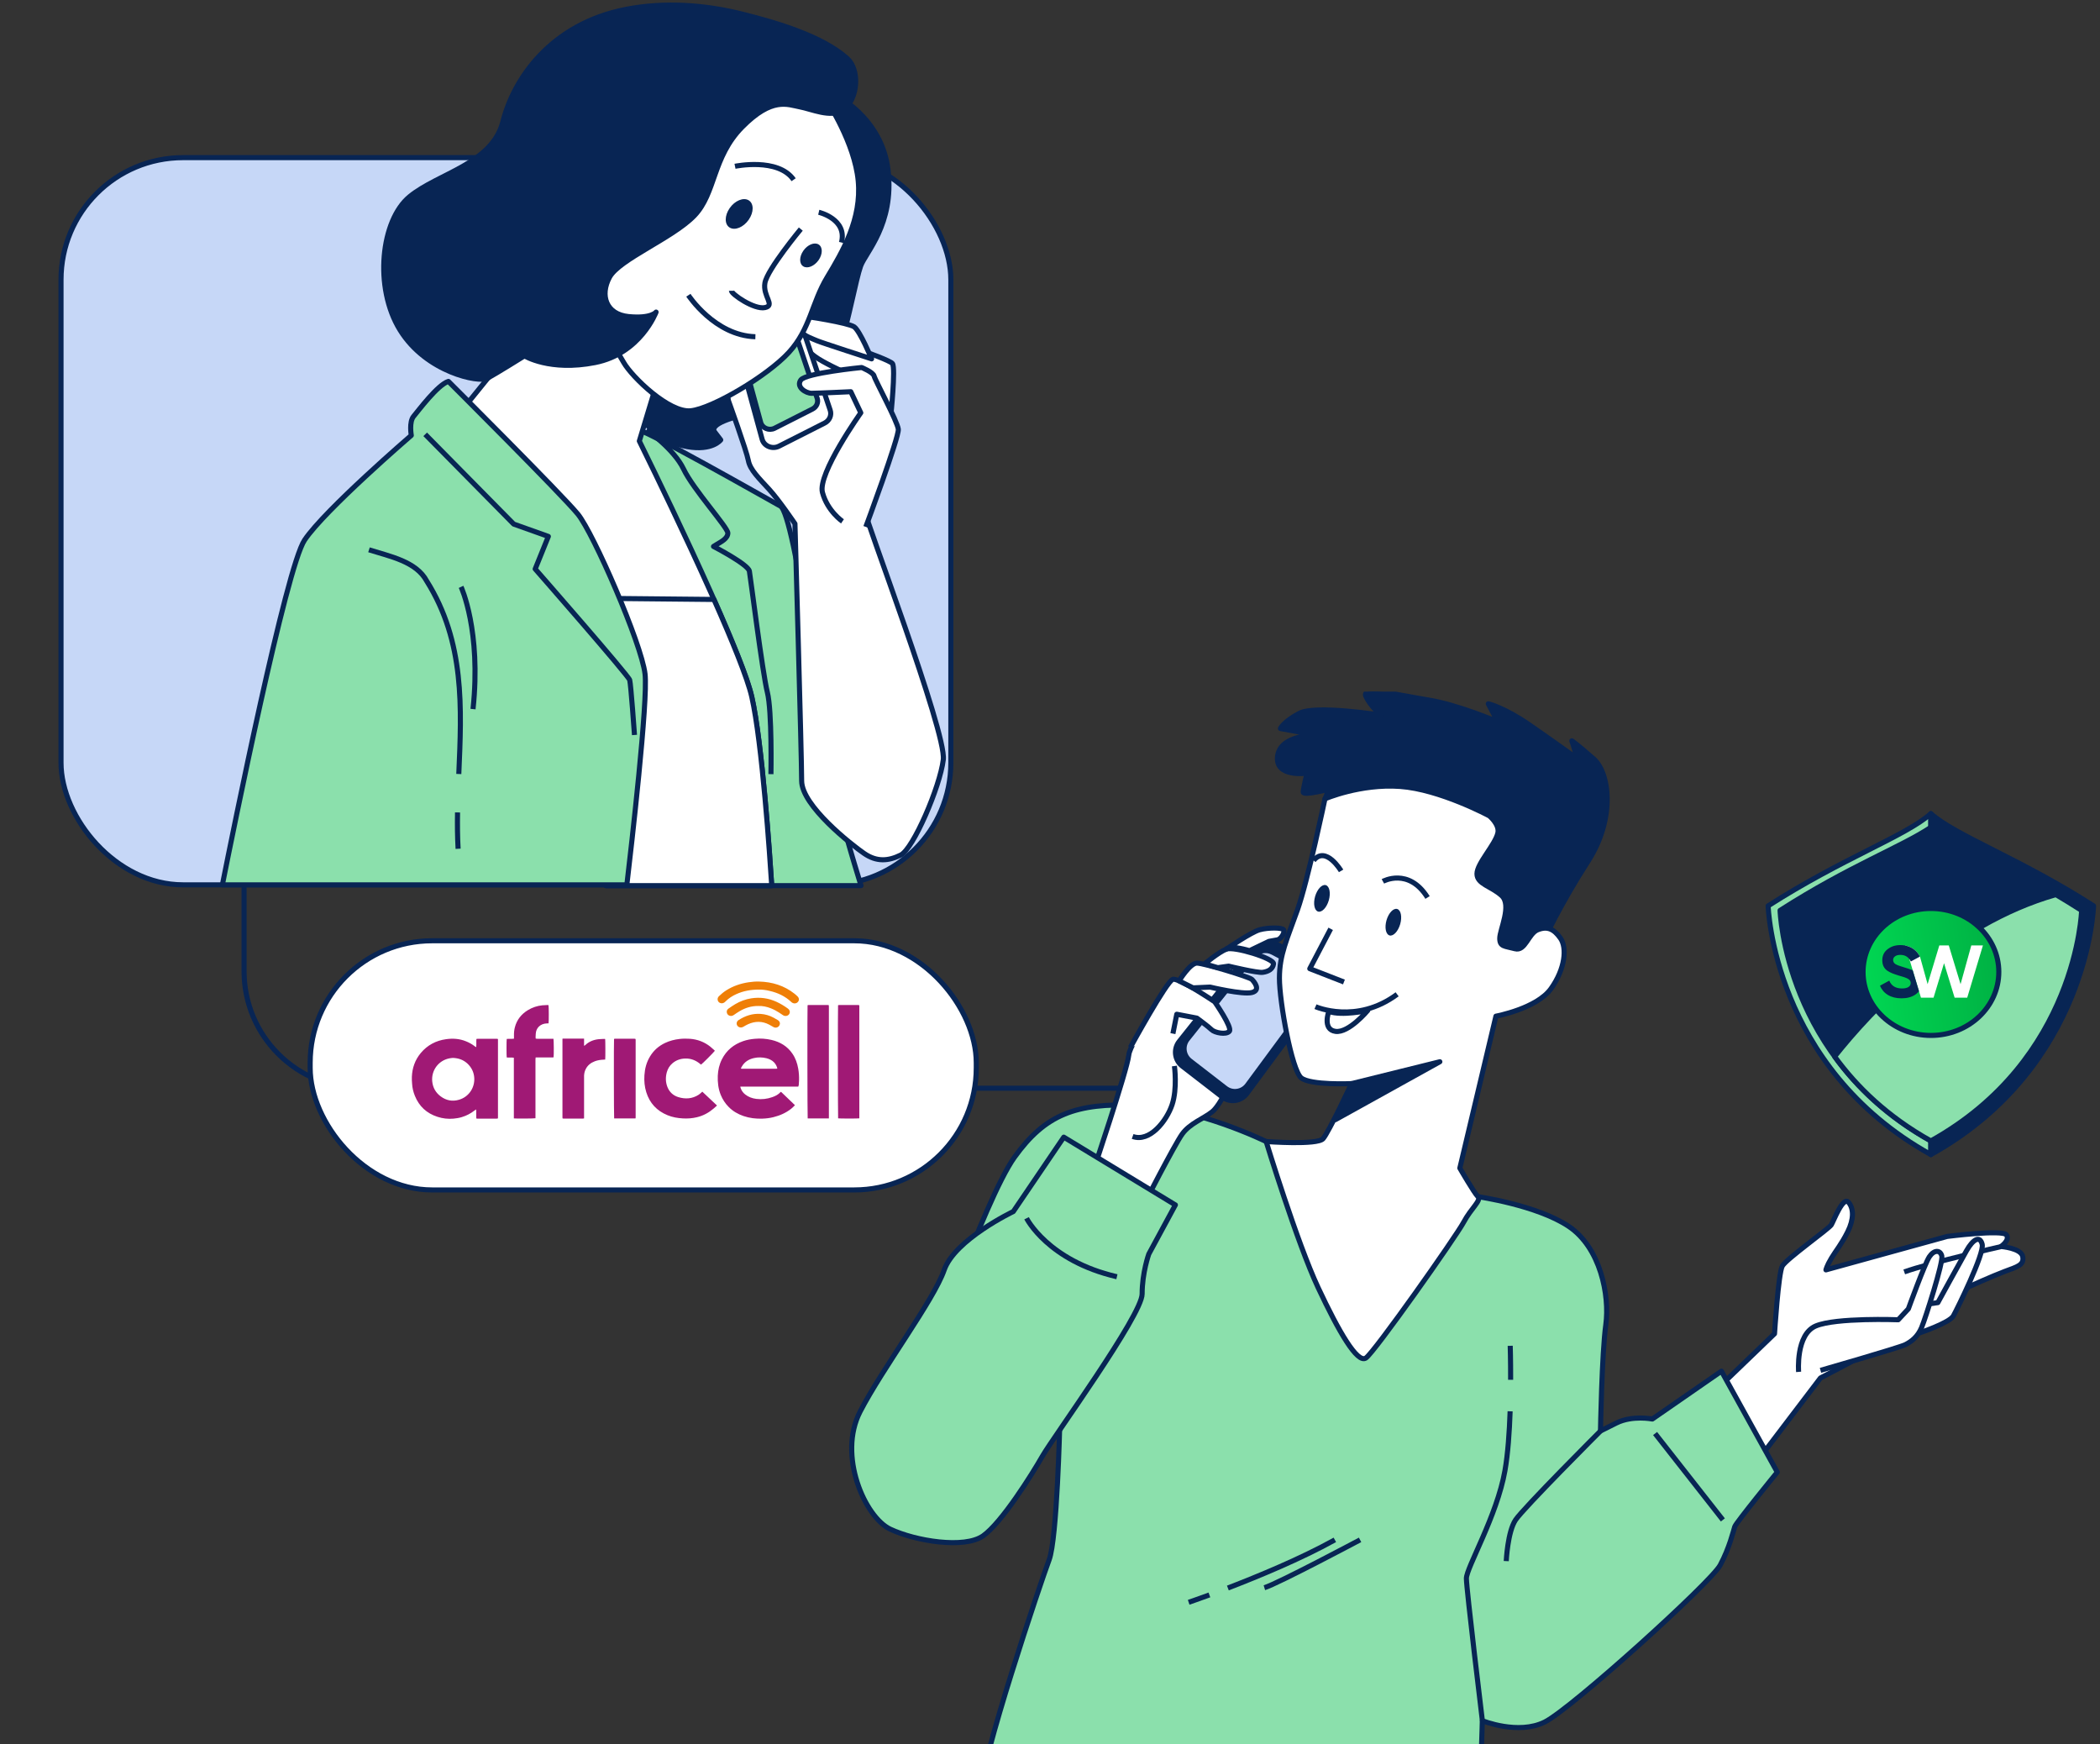 <svg width="413" height="343" viewBox="0 0 413 343" fill="none" xmlns="http://www.w3.org/2000/svg">
<rect x="0" y="0" width="413" height="343" fill="#333333" stroke="none"/>
<path d="M48 174V191C48 203.703 58.297 214 71 214H243" stroke="#082554"/>
<rect x="12" y="31" width="175" height="143" rx="24" fill="#C6D7F7" stroke="#082554"/>
<rect x="61" y="185" width="131" height="49" rx="24" fill="white" stroke="#082554"/>
<g clip-path="url(#clip0_3660_39716)">
<path d="M332.62 278.04L348.99 262.28C348.99 262.28 349.75 250.35 350.52 248.97C351.28 247.59 359.7 241.63 360.16 240.86C360.62 240.1 362.45 235.2 363.53 236.42C364.6 237.64 364.6 239.79 363.38 242.23C362.16 244.68 361.09 245.9 360.17 247.43C359.25 248.96 359.1 249.72 359.1 249.72L382.96 243.14C382.96 243.14 393.82 241.76 394.59 242.83C395.35 243.9 393.52 245.12 393.52 245.12C393.52 245.12 397.5 245.43 397.8 247.11C398.11 248.79 396.73 249.1 394.28 250.02C391.83 250.94 387.09 253.08 387.09 253.08C387.09 253.08 383.42 257.67 381.89 258.89C380.36 260.11 373.48 262.26 371.79 263.48C370.11 264.7 358.02 270.98 358.02 270.98L341.04 293.31L332.63 278.01L332.62 278.04Z" fill="white" stroke="#082554" stroke-linejoin="round"/>
<path d="M393.5 245.15C393.5 245.15 379.7 248.28 374.5 250.12" stroke="#082554" stroke-linejoin="round"/>
<path d="M377.44 262.13C377.44 262.13 383.41 260.14 384.17 258.76C384.93 257.38 390.29 246.52 389.83 244.69C389.37 242.86 387.99 243.77 386.77 245.91C385.55 248.05 381.11 256.16 381.11 256.16L377.74 256.62" fill="white"/>
<path d="M377.44 262.13C377.44 262.13 383.41 260.14 384.17 258.76C384.93 257.38 390.29 246.52 389.83 244.69C389.37 242.86 387.99 243.77 386.77 245.91C385.55 248.05 381.11 256.16 381.11 256.16L377.74 256.62" stroke="#082554" stroke-linejoin="round"/>
<path d="M353.73 269.78C353.73 269.78 353.12 262.44 357.1 260.75C361.08 259.07 373.32 259.53 373.32 259.53L375.31 257.39C375.31 257.39 378.52 248.52 379.44 247.14C380.36 245.76 381.58 245.76 381.89 246.99C382.2 248.21 378.68 259.23 377.91 261.06C377.14 262.89 375.92 263.81 374.7 264.43C373.48 265.04 358.03 269.48 358.03 269.48" fill="white"/>
<path d="M353.73 269.78C353.73 269.78 353.12 262.44 357.1 260.75C361.08 259.07 373.32 259.53 373.32 259.53L375.31 257.39C375.31 257.39 378.52 248.52 379.44 247.14C380.36 245.76 381.58 245.76 381.89 246.99C382.2 248.21 378.68 259.23 377.91 261.06C377.14 262.89 375.92 263.81 374.7 264.43C373.48 265.04 358.03 269.48 358.03 269.48" stroke="#082554" stroke-linejoin="round"/>
<path d="M249 224.48C249 224.48 235.6 217.88 223.57 217.36C211.54 216.84 205.54 219.19 199.53 227.55C193.52 235.91 181.24 271.98 181.24 271.98L208.42 280.08C208.42 280.08 207.9 302.56 206.33 306.74C204.76 310.92 192.74 346.46 192.74 353.26C192.74 360.06 194.57 360.84 196.66 362.15C198.75 363.46 281.33 366.59 283.95 366.59C286.57 366.59 290.22 362.93 290.74 356.14C291.26 349.35 291.52 338.37 291.52 338.37C291.52 338.37 298.58 341.24 303.8 338.63C309.03 336.02 336.47 311.19 338.3 307.79C340.13 304.39 340.91 301 341.17 300.21C341.43 299.42 349.53 289.5 349.53 289.5L338.55 269.64L324.96 279.05C324.96 279.05 321.04 278.27 317.9 279.83L314.76 281.4C314.76 281.4 315.02 266.24 315.81 260.49C316.59 254.74 314.76 245.33 308.49 241.15C302.22 236.97 290.62 235.32 290.62 235.32L248.98 224.49L249 224.48Z" fill="#8BE0AC" stroke="#082554" stroke-linejoin="round"/>
<path d="M296.99 277.53C296.85 281.59 296.56 285.88 295.97 289.22C294.4 298.11 288.39 308.3 288.39 310.39C288.39 312.48 291.53 338.35 291.53 338.35" stroke="#082554" stroke-linejoin="round"/>
<path d="M297.01 264.65C297.01 264.65 297.1 267.44 297.09 271.34" stroke="#082554" stroke-linejoin="round"/>
<path d="M314.79 281.38C314.79 281.38 299.63 296.54 298.06 298.89C296.49 301.24 296.23 306.99 296.23 306.99" stroke="#082554" stroke-linejoin="round"/>
<path d="M325.5 281.9L338.83 298.89" stroke="#082554" stroke-linejoin="round"/>
<path d="M241.48 312.28C247.46 309.98 255.83 306.53 262.52 302.81" stroke="#082554" stroke-linejoin="round"/>
<path d="M233.77 315.09C233.77 315.09 235.34 314.56 237.85 313.64" stroke="#082554" stroke-linejoin="round"/>
<path d="M267.48 302.81C267.48 302.81 251.28 311.43 248.66 312.22" stroke="#082554" stroke-linejoin="round"/>
<path d="M230.21 194.41C230.21 194.41 222.29 204.61 221.99 207.5C221.69 210.39 214.83 230.79 214.83 230.79L224.88 237.03C224.88 237.03 230.97 225.15 232.49 223.02C234.01 220.89 236.75 219.97 238.43 218.6C240.11 217.23 242.54 211.75 242.54 211.75L250.91 194.55L242.84 188.31L232.49 196.38L230.21 194.4V194.41Z" fill="white" stroke="#082554" stroke-linejoin="round"/>
<path d="M246.56 186.43L231.92 204.79C230.73 206.29 230.99 208.47 232.5 209.64L240.37 215.72C241.89 216.9 244.08 216.59 245.22 215.04L260.11 194.88C261.36 193.19 260.81 190.79 258.95 189.81L250.83 185.53C249.37 184.76 247.58 185.14 246.55 186.43H246.56Z" fill="#082554" stroke="#082554" stroke-linejoin="round"/>
<path d="M246.5 188.06L233.53 204.32C232.47 205.65 232.71 207.58 234.05 208.62L241.02 214.01C242.37 215.05 244.31 214.78 245.32 213.41L258.51 195.55C259.61 194.05 259.13 191.93 257.48 191.06L250.29 187.27C249 186.59 247.41 186.92 246.5 188.06Z" fill="#C6D7F7" stroke="#082554" stroke-linejoin="round"/>
<path d="M222.3 205.98C222.3 205.98 229.46 192.89 230.67 192.58C231.89 192.28 238.89 197 238.89 197C238.89 197 242.39 202.02 241.78 202.79C241.17 203.55 238.89 203.09 238.28 202.49C237.67 201.88 235.39 200.21 235.39 200.21L231.43 199.45L230.67 203.26" fill="white"/>
<path d="M222.3 205.98C222.3 205.98 229.46 192.89 230.67 192.58C231.89 192.28 238.89 197 238.89 197C238.89 197 242.39 202.02 241.78 202.79C241.17 203.55 238.89 203.09 238.28 202.49C237.67 201.88 235.39 200.21 235.39 200.21L231.43 199.45L230.67 203.26" stroke="#082554" stroke-linejoin="round"/>
<path d="M230.97 209.63C230.97 209.63 231.58 214.05 230.51 217.24C229.44 220.44 226.09 224.7 222.75 223.48" stroke="#082554" stroke-linejoin="round"/>
<path d="M231.89 192.89C231.89 192.89 234.02 189.39 235.39 189.39C236.76 189.39 245.74 192.13 246.2 192.59C246.66 193.05 248.03 194.72 246.2 195.18C244.37 195.64 237.98 194.11 237.98 194.11L234.63 194.26L231.89 192.89Z" fill="white" stroke="#082554" stroke-linejoin="round"/>
<path d="M236.91 189.54C236.91 189.54 239.65 187.26 241.17 186.65C242.69 186.04 250.61 188.48 250.46 189.54C250.31 190.61 249.39 191.06 248.33 191.21C247.26 191.36 241.63 189.99 241.63 189.99L239.5 190.29L236.91 189.53V189.54Z" fill="white" stroke="#082554" stroke-linejoin="round"/>
<path d="M241.17 186.65C241.17 186.65 246.04 183.3 247.72 182.84C249.39 182.38 252.14 182.38 252.44 182.84C252.74 183.3 251.98 184.67 251.22 184.82C250.46 184.97 249.55 185.12 249.55 185.12L245.74 186.95C245.74 186.95 241.78 185.73 241.17 186.65Z" fill="white" stroke="#082554" stroke-linejoin="round"/>
<path d="M231.16 236.95L209.21 223.62L199.28 238.25C199.28 238.25 187.78 243.74 185.69 249.75C183.6 255.76 173.6 268.98 169.15 277.6C164.71 286.22 170.11 298.35 175.07 300.7C180.04 303.05 189.7 304.62 193.36 302.01C197.02 299.4 202.93 289.99 205.02 286.33C207.11 282.67 224.62 258.63 224.62 254.45C224.62 250.27 225.93 246.61 225.93 246.61L231.16 236.94V236.95Z" fill="#8BE0AC" stroke="#082554" stroke-linejoin="round"/>
<path d="M201.89 239.57C201.89 239.57 206.07 247.93 219.66 251.07" stroke="#082554" stroke-linejoin="round"/>
<path d="M303.71 184.71C303.71 184.71 306.88 177.8 312.3 169.4C317.71 161 316.59 152.04 313.42 149.23C310.25 146.43 309.13 145.68 309.13 145.68L310.25 149.23C310.25 149.23 305.58 145.87 300.73 142.51C295.88 139.15 292.7 138.4 292.7 138.4L294.57 141.95C294.57 141.95 286.73 138.59 280.94 137.66C275.15 136.73 267.68 134.86 268.62 136.91C269.55 138.96 271.61 140.64 271.61 140.64C271.61 140.64 258.73 138.59 255.55 140.27C252.38 141.95 251.82 143.26 251.82 143.26L258.92 144.57C258.92 144.57 251.82 144.38 251.26 148.68C250.7 152.97 257.05 152.04 257.05 152.04C257.05 152.04 256.3 155.03 256.3 155.77C256.3 156.51 261.34 155.21 261.34 155.21L260.59 157.08C260.59 157.08 265.07 156.15 273.85 157.08C282.63 158.01 288.04 161.56 288.04 164.92C288.04 168.28 285.61 170.33 287.48 172.76C289.35 175.19 292.89 175.93 292.71 178.74C292.53 181.55 291.59 186.58 294.02 187.7C296.45 188.82 300.37 189.75 301.49 188.63C302.61 187.51 303.73 184.71 303.73 184.71H303.71Z" fill="#082554" stroke="#082554" stroke-linejoin="round"/>
<path d="M260.58 157.07C260.58 157.07 257.22 173.13 255.17 178.92C253.12 184.71 251.62 187.7 251.62 192.36C251.62 197.02 254.05 210.47 255.91 211.97C257.78 213.46 265.81 213.09 265.81 213.09C265.81 213.09 261.33 222.61 260.21 223.92C259.09 225.23 249.01 224.48 249.01 224.48C249.01 224.48 255.11 244.44 259.25 253.25C263.31 261.9 266.94 268.17 268.62 267.05C270.3 265.93 286.36 243.15 287.85 240.35C289.34 237.55 291.4 236.06 290.65 235.31C289.9 234.56 287.1 229.71 287.1 229.71L294.2 199.83C294.2 199.83 302.23 198.34 305.03 194.42C307.83 190.5 308.2 186.39 306.9 184.52C305.59 182.65 304.29 182.09 302.42 182.84C300.55 183.59 299.99 187.13 297.94 186.57C295.89 186.01 294.95 186.2 294.95 184.52C294.95 182.84 297.38 177.98 295.32 176.12C293.27 174.25 290.47 173.88 290.47 171.83C290.47 169.78 294.07 166.11 294.58 163.8C294.95 162.12 292.9 160.44 292.9 160.44C292.9 160.44 283.19 155.21 275.35 154.65C267.51 154.09 260.6 157.08 260.6 157.08L260.58 157.07Z" fill="white" stroke="#082554" stroke-linejoin="round"/>
<path d="M275.37 181.74C274.95 183.18 274.01 184.16 273.27 183.95C272.53 183.73 272.27 182.39 272.68 180.96C273.1 179.52 274.04 178.54 274.78 178.75C275.52 178.97 275.78 180.31 275.37 181.74Z" fill="#082554"/>
<path d="M261.33 177.05C260.91 178.49 259.97 179.47 259.23 179.26C258.49 179.05 258.23 177.7 258.64 176.27C259.06 174.83 260 173.85 260.74 174.06C261.48 174.28 261.74 175.62 261.33 177.05Z" fill="#082554"/>
<path d="M271.97 173.32C271.97 173.32 277.01 170.52 280.75 176.49" stroke="#082554" stroke-linejoin="round"/>
<path d="M263.75 171.26C263.75 171.26 260.76 166.22 258.34 169.21" stroke="#082554" stroke-linejoin="round"/>
<path d="M261.7 182.65L257.59 190.49L264.31 193.11" stroke="#082554" stroke-linejoin="round"/>
<path d="M258.71 197.96C258.71 197.96 266.74 201.51 274.77 195.53" stroke="#082554" stroke-linejoin="round"/>
<path d="M261.33 198.9C261.33 198.9 260.02 202.45 262.64 202.82C265.25 203.19 268.99 198.71 268.99 198.71C268.99 198.71 263.95 199.83 261.33 198.9Z" fill="white" stroke="#082554" stroke-linejoin="round"/>
<path d="M265.81 213.09L283.17 208.79L262.63 220.18L265.81 213.09Z" fill="#082554" stroke="#082554" stroke-linejoin="round"/>
</g>
<path d="M164.08 18.576C164.08 18.576 173.487 22.986 174.668 33.573C175.849 44.16 170.203 49.677 169.26 52.319C168.317 54.961 166.908 62.906 165.261 67.976C163.613 73.046 154.434 80.108 149.264 80.991C144.094 81.875 139.38 83.42 140.562 84.964L141.743 86.508C141.743 86.508 140.095 88.713 135.153 87.829C130.212 86.945 126.212 83.643 125.746 80.554C125.28 77.466 128.098 73.94 129.745 73.493C131.393 73.056 135.63 74.377 141.743 71.512C147.855 68.646 164.567 39.537 162.681 30.047C160.795 20.568 161.034 18.363 164.09 18.576H164.08Z" fill="#082554" stroke="#082554" stroke-linejoin="round"/>
<path d="M148.953 174.157H169.332C168.151 170.321 164.535 158.432 163.365 152.012C161.956 144.29 156.309 101.068 153.481 99.523C150.663 97.979 125.953 83.866 124.783 84.303C123.602 84.74 121.726 86.071 121.726 86.071C121.726 86.071 128.316 97.095 131.372 105.701C134.169 113.578 146.84 165.503 148.953 174.157Z" fill="#8BE0AC" stroke="#082554" stroke-linejoin="round"/>
<path d="M127.145 84.527C127.145 84.527 132.553 88.276 134.439 92.249C136.324 96.221 143.141 103.719 143.141 104.817C143.141 105.915 141.732 106.585 141.028 107.022L140.323 107.459C140.323 107.459 147.14 110.985 147.379 112.315C147.617 113.646 149.969 132.382 150.912 136.131C151.854 139.88 151.616 152.235 151.616 152.235" stroke="#082554" stroke-linejoin="round"/>
<path d="M119.178 174.157H151.772C151.419 168.64 149.907 146.077 147.845 137.015C145.493 126.652 125.736 86.732 125.736 86.732L129.735 73.503L113.272 52.989L99.866 69.53L90.221 81.438C90.221 81.438 115.624 114.297 117.976 122.019C120.1 128.983 119.344 166.834 119.178 174.157Z" fill="white" stroke="#082554" stroke-linejoin="round"/>
<path d="M119.178 174.157H151.772C151.419 168.64 149.907 146.077 147.845 137.015C147.006 133.334 143.97 125.914 140.406 117.881L115.852 117.638C116.898 119.454 117.644 120.97 117.966 122.019C120.089 128.983 119.333 166.834 119.167 174.157H119.178Z" fill="white" stroke="#082554" stroke-linejoin="round"/>
<path d="M143.235 78.719C143.235 78.719 146.84 88.704 147.172 90.549C147.503 92.395 149.306 94.085 151.264 96.231C153.232 98.378 156.341 102.991 156.341 102.991C156.341 102.991 157.656 148.622 157.656 153.537C157.656 158.452 167.488 166.135 169.944 167.825C172.399 169.515 174.699 169.359 177.155 168.136C179.61 166.912 184.852 154.771 185.515 149.39C186.168 144.009 169.788 101.146 169.788 99.611C169.788 98.077 174.865 89.014 174.046 84.246C173.228 79.486 169.125 73.183 168.307 72.104C167.488 71.026 157.491 67.957 156.185 67.957C154.88 67.957 142.913 76.563 142.913 76.563L143.245 78.709L143.235 78.719Z" fill="white" stroke="#082554" stroke-linejoin="round"/>
<path d="M175.186 81.788C175.186 81.788 176.17 72.415 175.518 71.493C174.865 70.57 159.459 65.189 158.143 66.112C156.827 67.035 158.63 68.88 160.277 70.104C161.925 71.328 166.017 73.173 166.017 73.173L170.275 76.553L174.046 84.236L175.196 81.779L175.186 81.788Z" fill="white" stroke="#082554" stroke-linejoin="round"/>
<path d="M171.415 70.57C171.415 70.57 169.125 65.043 167.975 64.266C166.825 63.499 158.475 62.12 157.325 62.12C156.175 62.12 155.854 63.654 156.993 64.888C158.133 66.122 160.112 66.734 160.764 67.035C161.417 67.336 171.415 70.57 171.415 70.57Z" fill="white" stroke="#082554" stroke-linejoin="round"/>
<path d="M146.612 74.407L149.886 86.383C150.259 87.733 151.886 88.403 153.201 87.742L162.173 83.197C163.137 82.711 163.603 81.643 163.272 80.662L158.464 66.403C157.946 64.878 155.895 64.393 154.672 65.519L147.234 72.357C146.654 72.891 146.415 73.678 146.622 74.426L146.612 74.407Z" fill="white" stroke="#082554" stroke-linejoin="round"/>
<path d="M146.882 73.134L149.606 83.08C149.917 84.207 151.264 84.761 152.352 84.207L159.801 80.429C160.599 80.021 160.982 79.137 160.713 78.321L156.724 66.471C156.299 65.199 154.59 64.801 153.574 65.733L147.4 71.415C146.913 71.862 146.716 72.513 146.892 73.134H146.882Z" fill="#8BE0AC" stroke="#082554" stroke-linejoin="round"/>
<path d="M165.686 102.526C165.686 102.526 162.733 100.525 161.749 96.844C160.764 93.153 169.291 81.177 169.291 81.177L167.323 77.029C167.323 77.029 160.764 77.34 159.625 77.34C158.485 77.34 156.506 76.107 157.491 74.727C158.475 73.348 169.457 72.27 169.457 72.27C169.457 72.27 171.746 73.193 171.912 73.96C172.078 74.727 176.502 82.867 176.668 84.411C176.833 85.955 170.275 103.613 170.275 103.613" fill="white"/>
<path d="M165.686 102.526C165.686 102.526 162.733 100.525 161.749 96.844C160.764 93.153 169.291 81.177 169.291 81.177L167.323 77.029C167.323 77.029 160.764 77.34 159.625 77.34C158.485 77.34 156.506 76.107 157.491 74.727C158.475 73.348 169.457 72.27 169.457 72.27C169.457 72.27 171.746 73.193 171.912 73.96C172.078 74.727 176.502 82.867 176.668 84.411C176.833 85.955 170.275 103.613 170.275 103.613" stroke="#082554" stroke-linejoin="round"/>
<path d="M162.671 19.907C162.671 19.907 168.079 28.066 168.783 35.564C169.488 43.063 165.727 49.463 162.671 54.533C159.614 59.604 159.376 64.683 155.139 69.307C150.901 73.93 140.085 80.331 135.848 80.778C131.61 81.215 124.317 74.163 122.669 71.298C121.022 68.433 119.851 66.665 119.851 66.665C119.851 66.665 113.5 60.264 115.148 54.533C116.795 48.803 131.61 44.83 133.972 37.109C136.324 29.387 136.324 17.256 149.969 15.498C163.613 13.73 162.671 19.907 162.671 19.907Z" fill="white" stroke="#082554" stroke-linejoin="round"/>
<path d="M157.49 45.044C157.49 45.044 150.901 52.98 150.435 55.631C149.969 58.273 152.549 60.041 150.435 60.488C148.322 60.925 143.846 57.846 143.846 57.176" stroke="#082554" stroke-linejoin="round"/>
<path d="M135.381 58.059C135.381 58.059 140.562 65.995 148.56 66.218" stroke="#082554" stroke-linejoin="round"/>
<path d="M147.244 43.218C146.218 44.695 144.54 45.384 143.504 44.753C142.468 44.122 142.468 42.412 143.504 40.926C144.53 39.45 146.208 38.76 147.244 39.391C148.28 40.023 148.28 41.732 147.244 43.218Z" fill="#082554"/>
<path d="M160.992 51.153C160.163 52.338 158.817 52.892 157.988 52.387C157.159 51.882 157.159 50.503 157.988 49.308C158.817 48.113 160.163 47.569 160.992 48.074C161.821 48.579 161.821 49.959 160.992 51.153Z" fill="#082554"/>
<path d="M144.55 32.699C144.55 32.699 153.015 30.932 156.081 35.341" stroke="#082554" stroke-linejoin="round"/>
<path d="M161.023 41.742C161.023 41.742 166.67 43.063 165.489 47.696" stroke="#082554" stroke-linejoin="round"/>
<path d="M168.276 16.381C168.182 18.499 167.322 20.626 165.727 21.665C163.375 23.21 159.614 21.442 157.263 21.005C154.911 20.568 151.854 19.023 145.97 24.977C140.085 30.931 140.79 37.993 136.562 42.402C132.325 46.812 121.737 51.008 119.862 54.534C117.976 58.059 119.157 61.809 123.622 62.255C128.088 62.693 129.03 61.371 129.03 61.371C129.03 61.371 125.974 69.53 117.033 71.298C108.092 73.066 103.15 69.977 103.15 69.977C103.15 69.977 97.504 73.503 95.856 74.387C94.209 75.271 83.859 73.279 78.679 64.907C73.499 56.525 74.918 43.296 80.565 38.663C86.211 34.03 96.799 32.262 98.913 23.89C101.026 15.507 108.32 4.707 123.146 1.832C130.792 0.355 138.738 0.938 146.239 2.842C152.663 4.464 161.707 7.086 166.628 11.506C167.82 12.574 168.369 14.488 168.276 16.411V16.381Z" fill="#082554" stroke="#082554" stroke-linejoin="round"/>
<path d="M123.284 173.981C124.146 166.672 127.479 137.723 126.856 132.519C126.15 126.546 116.722 104.866 113.648 101.104C110.585 97.343 88.187 75 88.187 75C86.069 75.663 82.289 80.749 81.354 81.86C80.409 82.971 80.887 85.621 80.887 85.621C80.887 85.621 63.909 100.227 59.901 106.201C56.277 111.599 45.737 163.925 43.733 174H123.295L123.284 173.981Z" fill="#8BE0AC" stroke="#082554" stroke-linejoin="round"/>
<path d="M83.621 85.411L101.026 103.059L107.843 105.487L105.253 111.888C105.253 111.888 123.602 132.839 123.84 133.722C124.078 134.606 124.783 144.533 124.783 144.533" stroke="#082554" stroke-linejoin="round"/>
<path d="M89.982 159.762C89.941 162.152 89.961 164.541 90.093 166.911" stroke="#082554" stroke-linejoin="round"/>
<path d="M72.566 108.119C76.68 109.421 81.86 110.392 83.932 114.277C91.443 126.244 90.79 139.239 90.231 152.206" stroke="#082554" stroke-linejoin="round"/>
<path d="M90.676 115.404C90.676 115.404 94.675 124.01 93.028 139.443" stroke="#082554" stroke-linejoin="round"/>
<g clip-path="url(#clip1_3660_39716)">
<path d="M93.66 205.866C93.706 205.355 93.649 204.843 93.695 204.309C93.786 204.298 93.867 204.276 93.936 204.276C95.2 204.276 96.452 204.276 97.715 204.276C97.773 204.276 97.842 204.287 97.888 204.298C97.899 204.32 97.911 204.32 97.911 204.332C97.911 204.343 97.922 204.343 97.922 204.354C97.934 204.387 97.934 204.421 97.934 204.454C97.934 209.569 97.934 214.696 97.934 219.811C97.934 219.844 97.922 219.878 97.911 219.944C97.842 219.956 97.761 219.978 97.681 219.978C96.417 219.978 95.165 219.978 93.901 219.978C93.844 219.978 93.775 219.967 93.683 219.956C93.671 219.867 93.66 219.767 93.66 219.678C93.66 219.277 93.66 218.888 93.66 218.488C93.66 218.399 93.637 218.31 93.626 218.165C93.499 218.254 93.407 218.321 93.327 218.376C92.58 218.966 91.742 219.4 90.822 219.678C90.294 219.844 89.754 219.922 89.203 219.978C88.123 220.078 87.066 219.956 86.043 219.622C83.895 218.933 82.424 217.542 81.597 215.507C81.287 214.74 81.092 213.951 81.046 213.128C81.011 212.672 80.977 212.216 81 211.76C81.069 210.014 81.62 208.435 82.758 207.067C84.044 205.533 85.722 204.632 87.732 204.354C89.065 204.165 90.374 204.254 91.627 204.765C92.213 204.999 92.775 205.299 93.269 205.677C93.373 205.755 93.465 205.822 93.568 205.9C93.603 205.877 93.626 205.866 93.66 205.866ZM89.076 208.035C88.892 208.057 88.628 208.068 88.375 208.124C86.181 208.557 84.78 210.559 85.009 212.694C85.136 213.884 85.687 214.874 86.675 215.608C87.755 216.408 88.961 216.653 90.271 216.264C92.316 215.674 93.534 213.673 93.235 211.615C93.097 210.637 92.638 209.803 91.891 209.113C91.121 208.424 90.202 208.079 89.076 208.035ZM156.995 213.684C155.697 213.684 154.444 213.684 153.181 213.684C151.917 213.684 150.665 213.684 149.401 213.684C148.149 213.684 146.885 213.684 145.598 213.684C145.621 213.795 145.621 213.862 145.644 213.928C145.817 214.44 146.115 214.874 146.552 215.218C147.195 215.73 147.942 215.997 148.758 216.097C149.838 216.23 150.872 216.108 151.882 215.752C152.491 215.541 153.066 215.252 153.502 214.762C153.514 214.74 153.548 214.74 153.606 214.707C154.513 215.563 155.409 216.442 156.34 217.331C156.099 217.587 155.869 217.82 155.616 218.021C154.582 218.844 153.399 219.366 152.101 219.689C151.388 219.867 150.665 219.956 149.929 219.978C148.654 220.022 147.414 219.878 146.219 219.466C145.116 219.088 144.139 218.521 143.324 217.698C142.634 217.009 142.117 216.208 141.75 215.318C141.256 214.106 141.118 212.839 141.164 211.549C141.21 210.414 141.463 209.325 141.98 208.302C142.864 206.556 144.289 205.377 146.173 204.732C146.908 204.476 147.678 204.343 148.459 204.276C149.562 204.176 150.653 204.254 151.722 204.498C153.433 204.899 154.846 205.744 155.834 207.19C156.455 208.09 156.799 209.091 156.983 210.148C157.121 210.915 157.167 211.693 157.144 212.483C157.133 212.794 157.11 213.094 157.087 213.406C157.052 213.484 157.018 213.561 156.995 213.684ZM145.702 210.125C145.794 210.148 145.828 210.159 145.874 210.17C145.943 210.181 146.023 210.17 146.092 210.17C148.218 210.17 150.355 210.17 152.48 210.17C152.606 210.17 152.721 210.148 152.859 210.148C152.859 210.07 152.859 210.025 152.848 209.992C152.687 209.447 152.388 208.98 151.917 208.635C151.561 208.379 151.17 208.213 150.745 208.101C149.918 207.901 149.091 207.879 148.275 208.068C147.23 208.302 146.403 208.835 145.874 209.769C145.805 209.869 145.771 209.981 145.702 210.125ZM137.878 214.896C137.717 215.029 137.568 215.174 137.396 215.285C136.144 216.086 134.776 216.175 133.386 215.741C132.364 215.419 131.652 214.74 131.261 213.762C130.893 212.816 130.87 211.849 131.135 210.87C131.33 210.17 131.686 209.569 132.249 209.091C132.984 208.468 133.857 208.168 134.811 208.157C135.891 208.135 136.833 208.513 137.649 209.18C137.717 209.247 137.798 209.302 137.867 209.358C138.074 209.247 140.36 206.956 140.59 206.634C140.544 206.578 140.486 206.511 140.429 206.467C140.187 206.255 139.958 206.033 139.705 205.833C138.533 204.899 137.189 204.387 135.684 204.276C135.006 204.232 134.328 204.232 133.651 204.309C132.663 204.421 131.709 204.665 130.813 205.088C129.538 205.688 128.538 206.578 127.826 207.768C127.137 208.902 126.815 210.148 126.735 211.449C126.666 212.572 126.758 213.695 127.102 214.785C127.769 216.92 129.159 218.443 131.296 219.311C132.249 219.7 133.26 219.878 134.282 219.933C135.213 219.989 136.155 219.922 137.063 219.7C138.292 219.411 139.372 218.821 140.314 218.021C140.544 217.82 140.762 217.62 141.015 217.398C140.038 216.475 139.085 215.585 138.12 214.673C138.028 214.774 137.947 214.84 137.878 214.896ZM105.309 219.9C105.309 219.8 105.309 219.689 105.309 219.577C105.309 217.854 105.309 216.13 105.309 214.418C105.309 212.394 105.309 210.359 105.309 208.335C105.309 208.213 105.332 208.101 105.344 207.946C105.481 207.946 105.585 207.946 105.7 207.946C106.653 207.946 107.607 207.946 108.56 207.946C108.664 207.946 108.767 207.935 108.87 207.923C108.939 207.59 108.916 204.487 108.848 204.276C108.756 204.276 108.641 204.276 108.537 204.276C107.595 204.276 106.653 204.276 105.711 204.276C105.596 204.276 105.481 204.254 105.355 204.243C105.344 204.131 105.332 204.042 105.332 203.954C105.344 203.731 105.355 203.498 105.367 203.275C105.424 202.13 106.286 201.296 107.549 201.251C107.664 201.251 107.779 201.24 107.882 201.24C107.951 200.951 107.94 197.871 107.871 197.659C107.814 197.648 107.756 197.637 107.687 197.637C107.343 197.648 106.998 197.659 106.653 197.693C105.642 197.793 104.689 198.115 103.827 198.638C102.506 199.439 101.633 200.562 101.254 202.03C101.116 202.563 101.07 203.119 101.081 203.676C101.081 203.853 101.081 204.042 101.081 204.254C100.587 204.332 100.116 204.243 99.657 204.309C99.6 204.565 99.6 207.712 99.657 207.946C99.737 207.957 99.829 207.968 99.91 207.968C100.185 207.968 100.473 207.968 100.748 207.968C100.84 207.968 100.944 207.99 101.058 208.001C101.058 211.993 101.058 215.952 101.058 219.933C101.438 219.989 105.079 219.967 105.309 219.9ZM163.015 219.522C163.015 213.517 163.015 207.501 163.015 201.496C163.015 200.328 163.015 199.161 163.015 197.993C163.015 197.882 163.003 197.771 162.992 197.659C162.923 197.648 162.877 197.637 162.831 197.637C161.556 197.637 160.269 197.637 158.994 197.637C158.936 197.637 158.879 197.659 158.821 197.671C158.764 198.082 158.787 219.722 158.844 219.933C160.211 219.933 161.59 219.933 163.015 219.933C163.015 219.778 163.015 219.655 163.015 219.522ZM169 219.522C169 212.372 169 205.221 169 198.071C169 197.993 169 197.915 169 197.837C169 197.782 168.977 197.726 168.966 197.659C168.897 197.648 168.839 197.637 168.793 197.637C167.529 197.637 166.266 197.637 165.014 197.637C164.945 197.637 164.876 197.659 164.818 197.671C164.761 198.071 164.784 219.733 164.83 219.922C165.037 219.967 168.69 219.978 169 219.922C169 219.778 169 219.655 169 219.522ZM110.617 204.343C110.617 209.458 110.617 214.562 110.617 219.678C110.617 219.744 110.628 219.822 110.628 219.889C110.628 219.9 110.64 219.9 110.64 219.911C110.64 219.922 110.651 219.922 110.663 219.944C110.709 219.944 110.755 219.967 110.812 219.967C112.087 219.967 113.374 219.967 114.649 219.967C114.718 219.967 114.787 219.944 114.867 219.933C114.867 219.8 114.867 219.689 114.867 219.577C114.867 217.031 114.867 214.484 114.867 211.938C114.867 211.793 114.867 211.66 114.867 211.515C114.89 211.082 114.982 210.659 115.178 210.27C115.557 209.491 116.177 209.002 116.993 208.691C117.556 208.479 118.153 208.402 118.75 208.379C118.842 208.379 118.946 208.368 119.026 208.357C119.072 207.99 119.061 204.521 119.015 204.32C118.969 204.309 118.911 204.298 118.865 204.298C118.463 204.32 118.05 204.32 117.648 204.365C116.671 204.487 115.798 204.843 115.086 205.533C115.04 205.577 114.982 205.599 114.867 205.666C114.867 205.166 114.867 204.721 114.867 204.243C113.443 204.243 112.041 204.243 110.64 204.243C110.64 204.298 110.617 204.32 110.617 204.343ZM125.011 219.8C125.011 214.696 125.011 209.603 125.011 204.498C125.011 204.443 125 204.398 124.989 204.343C124.989 204.332 124.977 204.332 124.977 204.32C124.977 204.309 124.966 204.309 124.943 204.287C124.897 204.276 124.828 204.265 124.77 204.265C123.495 204.265 122.231 204.265 120.956 204.265C120.887 204.265 120.818 204.287 120.761 204.298C120.703 204.676 120.726 219.744 120.784 219.933C122.174 219.933 123.564 219.933 124.977 219.933C125 219.867 125.011 219.833 125.011 219.8Z" fill="#A01975"/>
<path d="M149.286 194.601C147.598 194.601 146.162 194.879 144.794 195.502C144.025 195.847 143.324 196.303 142.727 196.892C142.681 196.937 142.623 196.992 142.577 197.037C142.21 197.37 141.693 197.381 141.359 197.059C141.095 196.803 141.003 196.28 141.394 195.902C141.842 195.469 142.324 195.068 142.853 194.735C144.197 193.89 145.679 193.389 147.253 193.156C147.931 193.056 148.62 193 149.309 193.022C151.883 193.089 154.215 193.812 156.225 195.391C156.443 195.558 156.65 195.747 156.846 195.936C157.19 196.269 157.213 196.725 156.903 197.048C156.593 197.381 156.099 197.404 155.72 197.126C155.697 197.103 155.662 197.081 155.639 197.059C154.433 195.913 152.974 195.224 151.343 194.857C150.607 194.668 149.861 194.59 149.286 194.601ZM151.63 198.293C152.193 198.516 152.721 198.805 153.227 199.127C153.491 199.294 153.744 199.483 154.008 199.65C154.502 199.961 155.157 199.739 155.306 199.205C155.398 198.871 155.272 198.56 154.927 198.315C154.238 197.815 153.502 197.37 152.733 197.014C151.136 196.28 149.47 196.047 147.724 196.325C146.598 196.503 145.553 196.903 144.588 197.47C144.128 197.748 143.68 198.049 143.243 198.36C142.956 198.56 142.876 198.86 142.956 199.183C143.037 199.494 143.255 199.683 143.565 199.761C143.852 199.828 144.094 199.75 144.335 199.583C144.691 199.339 145.059 199.083 145.438 198.86C146.564 198.193 147.781 197.804 149.16 197.826C149.999 197.793 150.826 197.971 151.63 198.293ZM152.963 200.595C152.687 200.439 152.423 200.273 152.147 200.128C151.354 199.694 150.504 199.45 149.596 199.383C147.988 199.272 146.564 199.75 145.242 200.606C145.208 200.628 145.174 200.662 145.139 200.684C144.737 201.051 144.806 201.674 145.277 201.941C145.576 202.107 145.886 202.085 146.184 201.918C146.495 201.74 146.805 201.551 147.127 201.407C148.517 200.784 149.907 200.773 151.274 201.496C151.572 201.652 151.848 201.829 152.147 201.985C152.71 202.274 153.376 201.896 153.388 201.24C153.365 200.984 153.227 200.751 152.963 200.595Z" fill="#EF7F07"/>
</g>
<path d="M379.732 160C374.844 164.371 362.326 168.779 347.733 178.138C347.733 178.138 348.644 209.76 379.732 227.046V160Z" fill="#8BE0AC" stroke="#082554" stroke-linecap="round" stroke-linejoin="round"/>
<path d="M379.734 160C384.623 164.371 397.14 168.78 411.733 178.138C411.733 178.138 410.822 209.76 379.734 227.046V160Z" fill="#082554" stroke="#082554" stroke-linecap="round" stroke-linejoin="round"/>
<path d="M379.734 162.693C373.831 166.619 363.606 170.362 350.082 179.035C350.082 179.035 350.926 208.337 379.734 224.355C408.541 208.337 409.386 179.035 409.386 179.035C395.862 170.362 385.68 166.623 379.734 162.693Z" fill="#082554" stroke="#082554" stroke-linecap="round" stroke-linejoin="round"/>
<path d="M404.33 175.923C383.703 181.779 367.949 198.793 360.813 207.765C365.143 213.725 371.215 219.623 379.732 224.359C408.54 208.341 409.384 179.039 409.384 179.039C407.643 177.922 405.961 176.888 404.33 175.926V175.923Z" fill="#8BE0AC" stroke="#082554" stroke-linecap="round" stroke-linejoin="round"/>
<g clip-path="url(#clip2_3660_39716)">
<path d="M379.75 178.649C387.154 178.649 393.1 184.268 393.1 191.133C393.1 197.997 387.154 203.616 379.75 203.616C372.347 203.616 366.402 197.997 366.402 191.133C366.402 184.268 372.347 178.649 379.75 178.649Z" fill="url(#paint0_linear_3660_39716)" stroke="#082554"/>
<path d="M387.69 185.914L385.577 193.536L383.259 185.914H381.399L379.097 193.536L377.593 188.107C377.593 188.107 377.592 188.107 377.592 188.106C377.585 188.093 377.579 188.08 377.572 188.068C377.465 187.865 377.347 187.675 377.215 187.499C376.936 187.124 376.602 186.808 376.213 186.552C376.204 186.547 376.195 186.54 376.187 186.535C376.137 186.501 376.086 186.47 376.034 186.44C375.627 186.201 375.185 186.035 374.707 185.942L375.505 188.597L376.169 190.807L377.401 194.906L377.789 196.194H380.264L382.329 189.409L384.41 196.194H386.886L389.976 185.914H387.69Z" fill="white"/>
<path d="M377.592 188.106C377.585 188.093 377.579 188.08 377.572 188.068C377.464 187.865 377.346 187.675 377.215 187.499C376.935 187.124 376.601 186.808 376.213 186.552C376.204 186.547 376.195 186.54 376.186 186.535C376.136 186.501 376.085 186.47 376.033 186.44C375.627 186.201 375.185 186.035 374.706 185.942C374.636 185.928 374.564 185.916 374.492 185.905C374.249 185.868 373.997 185.851 373.736 185.85H373.733C372.745 185.85 371.906 186.123 371.217 186.67C370.527 187.197 370.183 187.921 370.183 188.841C370.183 189.762 370.522 190.443 371.201 190.912C371.747 191.267 372.493 191.579 373.44 191.846C374.314 192.077 374.922 192.293 375.261 192.494C375.601 192.686 375.771 192.959 375.771 193.313C375.771 193.64 375.627 193.899 375.339 194.09C375.051 194.282 374.618 194.378 374.042 194.378C372.807 194.378 371.979 193.865 371.556 192.839L369.735 193.831C370.044 194.608 370.563 195.217 371.294 195.657C372.025 196.099 372.92 196.319 373.98 196.319C375.04 196.319 375.957 196.079 376.666 195.599C376.714 195.566 376.76 195.533 376.805 195.499C376.974 195.373 377.124 195.237 377.253 195.09C377.306 195.031 377.356 194.97 377.401 194.907L376.169 190.807C376.099 190.777 376.022 190.746 375.938 190.715C375.895 190.699 375.849 190.684 375.802 190.668C375.476 190.544 375.246 190.464 375.111 190.424C375.11 190.423 375.108 190.423 375.107 190.423L374.366 190.193C373.584 189.973 373.039 189.762 372.73 189.56C372.452 189.359 372.313 189.1 372.313 188.784C372.313 188.487 372.441 188.244 372.699 188.058C372.956 187.87 373.301 187.777 373.733 187.777C373.947 187.777 374.147 187.799 374.335 187.843C374.666 187.921 374.957 188.067 375.206 188.282C375.313 188.374 375.413 188.48 375.504 188.597C375.591 188.707 375.67 188.826 375.743 188.958C375.763 188.995 375.783 189.032 375.802 189.071L376.767 188.552L377.41 188.206L377.584 188.112L377.592 188.107C377.592 188.107 377.592 188.107 377.592 188.106Z" fill="#082554"/>
</g>
<defs>
<linearGradient id="paint0_linear_3660_39716" x1="402.39" y1="168.198" x2="363.126" y2="172.821" gradientUnits="userSpaceOnUse">
<stop stop-color="#00A13D"/>
<stop offset="1" stop-color="#00D853"/>
</linearGradient>
<clipPath id="clip0_3660_39716">
<rect width="242" height="207" fill="white" transform="translate(160 136)"/>
</clipPath>
<clipPath id="clip1_3660_39716">
<rect width="88" height="27" fill="white" transform="translate(81 193)"/>
</clipPath>
<clipPath id="clip2_3660_39716">
<rect width="27.698" height="25.967" fill="white" transform="translate(365.902 178.149)"/>
</clipPath>
</defs>
</svg>
